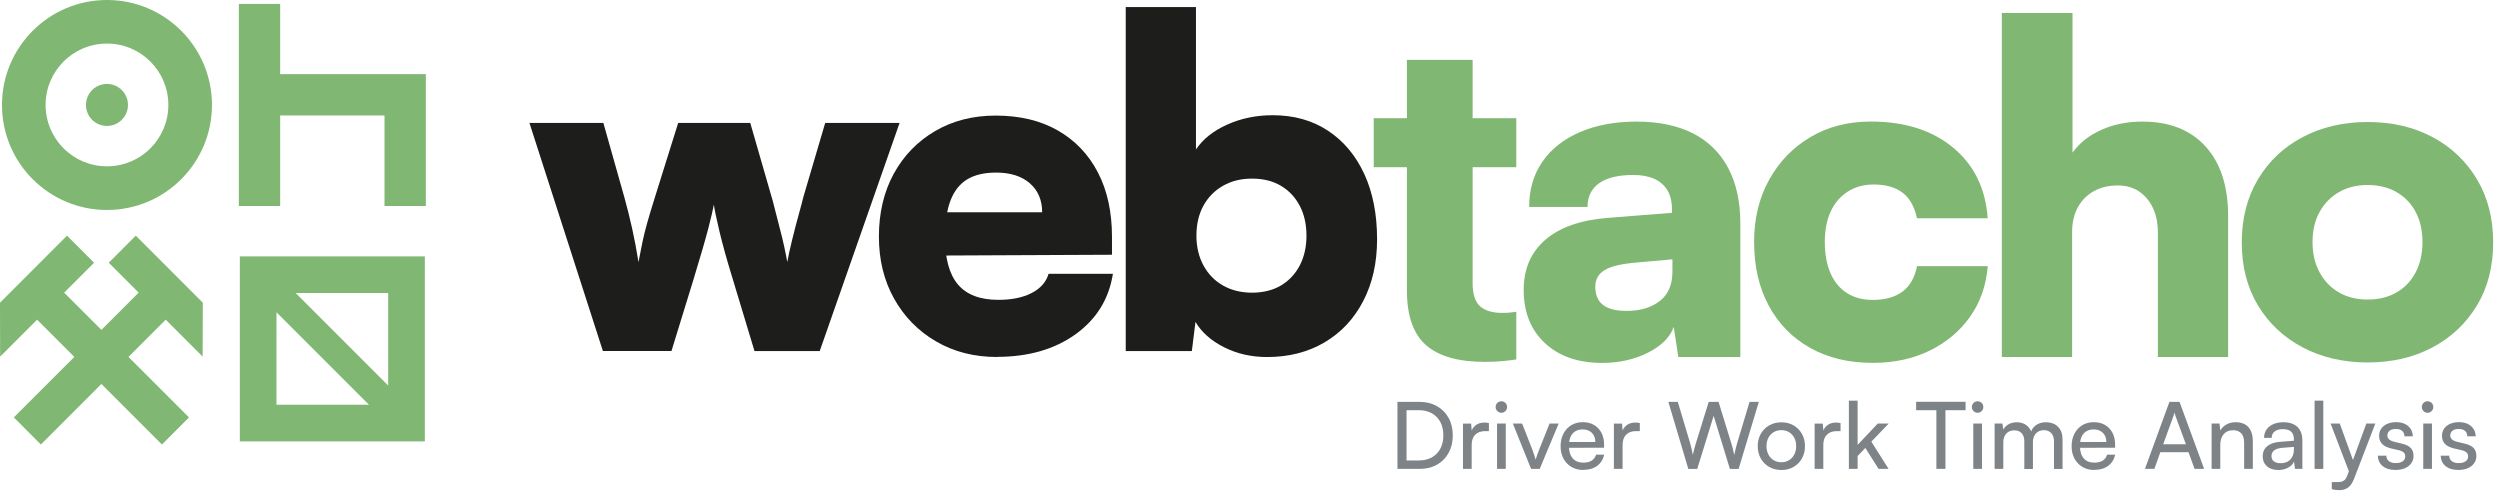 <?xml version="1.0" encoding="UTF-8"?>
<svg id="Warstwa_1" xmlns="http://www.w3.org/2000/svg" version="1.1" viewBox="0 0 603.65 121.07">
  <!-- Generator: Adobe Illustrator 29.5.0, SVG Export Plug-In . SVG Version: 2.1.0 Build 137)  -->
  <defs>
    <style>
      .st0 {
        fill: #1d1d1b;
      }

      .st1 {
        fill: #80b773;
      }

      .st2 {
        fill: #7e8387;
      }
    </style>
  </defs>
  <g>
    <path class="st0" d="M145.58,84.77l-17.74-55.08h17.85l5.07,17.96c.66,2.35,1.28,4.85,1.87,7.49s1.1,5.36,1.54,8.15c.37-1.98.7-3.65.99-5.01.29-1.36.66-2.83,1.1-4.41.44-1.58,1.06-3.65,1.87-6.22l5.62-17.96h17.41l5.18,17.96c.15.44.39,1.34.72,2.7s.72,2.86,1.16,4.52c.44,1.65.83,3.25,1.16,4.79s.57,2.75.72,3.63c.22-1.32.61-3.1,1.16-5.34.55-2.24,1.1-4.35,1.65-6.33.55-1.98.9-3.3,1.05-3.97l5.29-17.96h17.96l-19.28,55.08h-15.75l-5.29-17.52c-1.4-4.55-2.46-8.37-3.19-11.46-.73-3.08-1.18-5.21-1.32-6.39-.22,1.18-.66,3.05-1.32,5.62s-1.87,6.76-3.64,12.56l-5.29,17.18h-16.55Z"/>
    <path class="st0" d="M240.75,86.2c-5.51,0-10.41-1.25-14.71-3.75s-7.68-5.93-10.13-10.3c-2.46-4.37-3.69-9.38-3.69-15.04s1.19-10.78,3.58-15.15c2.39-4.37,5.71-7.8,9.97-10.3s9.14-3.75,14.65-3.75c5.8,0,10.8,1.19,14.98,3.58,4.19,2.39,7.42,5.77,9.69,10.13,2.28,4.37,3.41,9.57,3.41,15.59v4.3l-47.37.22.22-10.47h30.29c0-2.94-.99-5.27-2.97-7-1.98-1.72-4.7-2.59-8.15-2.59-2.86,0-5.2.55-7,1.65s-3.14,2.81-4.02,5.12-1.32,5.27-1.32,8.87c0,5.14,1.05,8.94,3.14,11.4s5.34,3.69,9.75,3.69c3.23,0,5.91-.55,8.04-1.65s3.49-2.64,4.08-4.63h15.53c-.96,6.1-3.97,10.96-9.03,14.6-5.07,3.63-11.38,5.45-18.95,5.45v.03Z"/>
    <path class="st0" d="M287.79,84.77h-15.97V1.71h16.96v34.37c1.69-2.5,4.2-4.5,7.55-6,3.34-1.5,7-2.26,10.96-2.26,5.14,0,9.6,1.25,13.38,3.75s6.7,5.99,8.76,10.47,3.08,9.73,3.08,15.75c0,5.66-1.12,10.63-3.36,14.93s-5.36,7.62-9.36,9.97-8.61,3.52-13.83,3.52c-3.82,0-7.29-.79-10.41-2.37s-5.42-3.62-6.89-6.11l-.88,7.05h.01ZM288.89,56.9c0,2.72.57,5.12,1.71,7.21,1.14,2.09,2.72,3.71,4.74,4.85s4.35,1.71,7,1.71,5.05-.59,7-1.76c1.94-1.17,3.45-2.79,4.52-4.85,1.06-2.06,1.6-4.44,1.6-7.16s-.53-5.1-1.6-7.16c-1.07-2.06-2.57-3.67-4.52-4.85-1.95-1.17-4.28-1.76-7-1.76s-4.98.57-7,1.71c-2.02,1.14-3.6,2.74-4.74,4.79-1.14,2.06-1.71,4.48-1.71,7.27Z"/>
  </g>
  <g>
    <path class="st2" d="M342.78,113.22h-5.35v-16.19h5.26c1.61,0,3.03.34,4.24,1.02s2.17,1.63,2.84,2.84c.68,1.22,1.02,2.63,1.02,4.25s-.34,3-1.01,4.22-1.61,2.17-2.81,2.84c-1.2.68-2.6,1.02-4.2,1.02h.01ZM339.62,98.05v14.16l-1.03-1.03h4.03c1.21,0,2.25-.25,3.12-.74s1.55-1.19,2.04-2.09c.48-.9.73-1.97.73-3.21s-.24-2.34-.73-3.25c-.49-.91-1.17-1.61-2.06-2.11-.89-.49-1.95-.74-3.19-.74h-3.94l1.03-.99Z"/>
    <path class="st2" d="M359.51,102.17v1.93h-.94c-1,0-1.79.29-2.36.86s-.86,1.39-.86,2.45v5.8h-2.1v-10.93h1.97l.18,2.19h-.2c.15-.72.51-1.3,1.08-1.76.57-.46,1.28-.68,2.13-.68.19,0,.38.01.55.03s.36.06.57.1h-.02Z"/>
    <path class="st2" d="M362.51,99.67c-.37,0-.7-.14-.97-.42s-.41-.6-.41-.97.14-.72.41-.99c.28-.27.6-.4.97-.4s.72.13.99.4c.27.27.4.6.4.99s-.13.7-.4.97c-.27.28-.6.42-.99.42ZM361.48,113.22v-10.95h2.1v10.95h-2.1Z"/>
    <path class="st2" d="M369.7,113.22l-4.41-10.95h2.24l2.4,6.11c.19.51.37.99.51,1.44.15.46.27.85.36,1.18.1-.37.24-.78.39-1.23.16-.45.33-.91.53-1.39l2.44-6.11h2.19l-4.57,10.95h-2.08Z"/>
    <path class="st2" d="M382.26,113.48c-1.06,0-2-.24-2.82-.73s-1.46-1.16-1.93-2.02c-.46-.86-.69-1.86-.69-2.99s.23-2.16.68-3.02,1.08-1.55,1.88-2.04c.8-.49,1.73-.74,2.79-.74s1.95.22,2.72.67,1.37,1.08,1.79,1.88c.43.81.64,1.75.64,2.84v.78l-9.38.02.04-1.41h7.23c0-.91-.28-1.64-.83-2.2-.55-.55-1.29-.83-2.22-.83-.7,0-1.3.15-1.8.46s-.88.75-1.14,1.34-.39,1.3-.39,2.12c0,1.31.3,2.33.9,3.04s1.46,1.06,2.58,1.06c.82,0,1.49-.16,2.02-.49.52-.33.87-.81,1.05-1.43h1.97c-.27,1.17-.84,2.07-1.72,2.71s-2,.96-3.36.96v.02Z"/>
    <path class="st2" d="M395.95,102.17v1.93h-.94c-1,0-1.79.29-2.36.86s-.86,1.39-.86,2.45v5.8h-2.1v-10.93h1.97l.18,2.19h-.2c.15-.72.51-1.3,1.08-1.76.57-.46,1.28-.68,2.13-.68.19,0,.38.01.55.03s.36.06.57.1h-.02Z"/>
    <path class="st2" d="M407.66,113.22l-4.82-16.19h2.28l2.96,9.9c.12.42.23.86.34,1.32s.22,1,.34,1.61c.13-.66.26-1.2.39-1.63.13-.43.25-.87.37-1.3l3.07-9.9h2.37l3.05,9.9c.13.43.26.88.38,1.34.12.46.24.99.36,1.59.15-.69.28-1.25.39-1.7.11-.45.22-.85.33-1.21l2.98-9.92h2.24l-4.88,16.19h-2.11l-3.92-12.81-3.96,12.81h-2.16Z"/>
    <path class="st2" d="M424.42,107.73c0-1.12.25-2.11.74-2.98s1.17-1.55,2.03-2.04,1.84-.74,2.95-.74,2.08.25,2.93.74,1.52,1.17,2.02,2.04c.49.87.74,1.86.74,2.98s-.25,2.11-.74,2.98-1.17,1.55-2.02,2.04c-.85.49-1.83.74-2.93.74s-2.09-.25-2.95-.74c-.86-.49-1.53-1.17-2.03-2.04-.49-.87-.74-1.86-.74-2.98ZM426.54,107.73c0,.76.15,1.43.46,2.02.31.58.73,1.04,1.26,1.37.54.33,1.16.49,1.86.49s1.32-.16,1.86-.49c.54-.33.96-.78,1.26-1.37.31-.58.46-1.25.46-2.02s-.15-1.45-.46-2.03c-.31-.57-.73-1.03-1.26-1.35-.54-.33-1.16-.49-1.86-.49s-1.32.17-1.86.49c-.54.33-.96.78-1.26,1.35-.31.58-.46,1.25-.46,2.03Z"/>
    <path class="st2" d="M444.42,102.17v1.93h-.94c-1,0-1.79.29-2.36.86s-.86,1.39-.86,2.45v5.8h-2.1v-10.93h1.97l.18,2.19h-.2c.15-.72.51-1.3,1.08-1.76.57-.46,1.28-.68,2.13-.68.19,0,.38.01.55.03s.36.06.57.1h-.02Z"/>
    <path class="st2" d="M448.54,113.22h-2.11v-16.48h2.11v10.68l4.86-5.15h2.64l-4.19,4.37,4.17,6.58h-2.42l-3.2-5.06-1.86,1.95v3.11Z"/>
    <path class="st2" d="M462.67,99.04v-2.02h11.94v2.02h-11.94ZM469.75,98.03v15.19h-2.19v-15.19s2.19,0,2.19,0Z"/>
    <path class="st2" d="M477.5,99.67c-.37,0-.7-.14-.97-.42s-.41-.6-.41-.97.14-.72.41-.99c.28-.27.6-.4.97-.4s.72.13.99.4c.27.27.4.6.4.99s-.13.7-.4.97c-.27.28-.6.42-.99.42ZM476.47,113.22v-10.95h2.1v10.95h-2.1Z"/>
    <path class="st2" d="M483.72,113.22h-2.1v-10.95h1.88l.29,2.02-.27-.18c.22-.61.64-1.12,1.24-1.53.6-.41,1.34-.62,2.21-.62.97,0,1.78.26,2.42.78s1.06,1.22,1.25,2.08h-.38c.15-.87.56-1.56,1.23-2.08s1.5-.78,2.49-.78c1.25,0,2.24.37,2.96,1.1s1.08,1.73,1.08,3v7.17h-2.06v-6.65c0-.87-.22-1.53-.66-2s-1.03-.71-1.78-.71c-.52,0-.98.12-1.38.35s-.71.56-.93,1c-.22.43-.34.94-.34,1.52v6.5h-2.08v-6.67c0-.87-.22-1.53-.65-1.98-.43-.46-1.02-.68-1.77-.68-.52,0-.98.12-1.38.35s-.71.56-.93.99-.34.93-.34,1.51v6.5-.04Z"/>
    <path class="st2" d="M505.65,113.48c-1.06,0-2-.24-2.82-.73s-1.46-1.16-1.93-2.02c-.46-.86-.69-1.86-.69-2.99s.23-2.16.68-3.02,1.08-1.55,1.88-2.04,1.73-.74,2.79-.74,1.95.22,2.72.67c.77.45,1.37,1.08,1.79,1.88.43.81.64,1.75.64,2.84v.78l-9.38.02.04-1.41h7.23c0-.91-.28-1.64-.83-2.2-.55-.55-1.29-.83-2.22-.83-.7,0-1.3.15-1.8.46s-.88.75-1.14,1.34-.39,1.3-.39,2.12c0,1.31.3,2.33.9,3.04s1.46,1.06,2.58,1.06c.82,0,1.49-.16,2.02-.49.52-.33.87-.81,1.05-1.43h1.97c-.27,1.17-.84,2.07-1.72,2.71-.88.64-2,.96-3.36.96v.02Z"/>
    <path class="st2" d="M520.21,113.22h-2.29l5.91-16.19h2.44l5.94,16.19h-2.31l-1.46-4.03h-6.81l-1.43,4.03h.01ZM524.78,100.52l-2.46,6.76h5.49l-2.49-6.76c-.04-.16-.1-.33-.16-.5s-.1-.32-.11-.44c-.03.12-.07.26-.11.44s-.1.34-.16.5h0Z"/>
    <path class="st2" d="M536.11,113.22h-2.1v-10.95h1.9l.22,1.68c.34-.63.84-1.12,1.49-1.47.65-.35,1.36-.53,2.14-.53,1.43,0,2.49.41,3.18,1.23s1.03,1.93,1.03,3.34v6.7h-2.1v-6.23c0-1.1-.24-1.9-.72-2.38-.48-.49-1.12-.73-1.93-.73-.99,0-1.75.32-2.29.96-.55.64-.82,1.5-.82,2.58v5.8h0Z"/>
    <path class="st2" d="M550.09,113.48c-1.16,0-2.08-.31-2.74-.92-.67-.61-1-1.41-1-2.4s.36-1.8,1.08-2.41c.72-.6,1.72-.96,3-1.06l3.45-.27v-.31c0-.61-.11-1.1-.34-1.47-.22-.37-.53-.63-.92-.78-.39-.16-.83-.24-1.32-.24-.88,0-1.56.18-2.05.55s-.73.88-.73,1.56h-1.84c0-.76.19-1.43.58-1.99.39-.57.94-1.01,1.65-1.32s1.53-.47,2.47-.47,1.71.16,2.39.48,1.21.81,1.59,1.46.57,1.47.57,2.45v6.88h-1.79l-.22-1.77c-.28.63-.77,1.12-1.47,1.49-.69.37-1.48.55-2.36.55h0ZM550.69,111.85c1,0,1.78-.3,2.35-.91.57-.6.85-1.42.85-2.45v-.58l-2.8.22c-.93.09-1.59.31-2,.65s-.62.78-.62,1.32c0,.58.2,1.02.59,1.31.4.29.94.44,1.62.44h.01Z"/>
    <path class="st2" d="M560.99,113.22h-2.11v-16.48h2.11v16.48Z"/>
    <path class="st2" d="M564.96,102.26l3.85,10.66-1.3,1.79-4.77-12.45h2.22ZM563.03,118.12v-1.72h1.41c.34,0,.66-.03.94-.1s.54-.21.78-.43c.24-.22.44-.56.61-1.02l4.61-12.59h2.17l-5.17,13.42c-.37.94-.84,1.62-1.41,2.04s-1.27.63-2.11.63c-.34,0-.66-.02-.96-.06-.3-.04-.59-.09-.87-.17Z"/>
    <path class="st2" d="M574.19,110.03h2.02c0,.55.2.99.61,1.31.4.32.95.48,1.63.48.75,0,1.32-.15,1.72-.44s.6-.68.6-1.18c0-.36-.11-.66-.33-.9-.22-.24-.61-.43-1.18-.58l-1.93-.45c-.97-.24-1.69-.6-2.16-1.1-.47-.49-.71-1.14-.71-1.95,0-.67.18-1.25.53-1.75.35-.49.84-.87,1.46-1.14s1.33-.4,2.14-.4,1.5.14,2.09.43c.59.28,1.05.68,1.39,1.19s.51,1.11.53,1.81h-2.02c-.01-.57-.2-1.01-.56-1.32s-.86-.47-1.5-.47-1.16.14-1.52.43-.54.67-.54,1.16c0,.73.54,1.23,1.61,1.5l1.93.47c.93.21,1.62.55,2.08,1.02.46.47.69,1.11.69,1.92,0,.69-.19,1.29-.56,1.8-.37.52-.88.91-1.53,1.19s-1.42.41-2.3.41c-1.28,0-2.31-.31-3.07-.94s-1.14-1.46-1.14-2.51h.02Z"/>
    <path class="st2" d="M586.15,99.67c-.37,0-.7-.14-.97-.42s-.41-.6-.41-.97.14-.72.41-.99c.28-.27.6-.4.97-.4s.72.13.99.4c.27.27.4.6.4.99s-.13.7-.4.97c-.27.28-.6.42-.99.42ZM585.12,113.22v-10.95h2.1v10.95h-2.1Z"/>
    <path class="st2" d="M589.37,110.03h2.02c0,.55.2.99.61,1.31.4.32.95.48,1.63.48.75,0,1.32-.15,1.72-.44s.6-.68.6-1.18c0-.36-.11-.66-.33-.9-.22-.24-.61-.43-1.18-.58l-1.93-.45c-.97-.24-1.69-.6-2.16-1.1-.47-.49-.71-1.14-.71-1.95,0-.67.18-1.25.53-1.75.35-.49.84-.87,1.46-1.14s1.33-.4,2.14-.4,1.5.14,2.09.43c.59.28,1.05.68,1.39,1.19s.51,1.11.53,1.81h-2.02c-.01-.57-.2-1.01-.56-1.32s-.86-.47-1.5-.47-1.16.14-1.52.43-.54.67-.54,1.16c0,.73.54,1.23,1.61,1.5l1.93.47c.93.21,1.62.55,2.08,1.02.46.47.69,1.11.69,1.92,0,.69-.19,1.29-.56,1.8-.37.52-.88.91-1.53,1.19s-1.42.41-2.3.41c-1.28,0-2.31-.31-3.07-.94s-1.14-1.46-1.14-2.51h.02Z"/>
  </g>
  <g>
    <path class="st1" d="M358.54,87.38c-6.38,0-11.12-1.34-14.2-4.03-3.08-2.69-4.63-7.12-4.63-13.29v-29.69h-8.01v-11.83h8.01v-14.09h15.87v14.09h10.54v11.83h-10.54v27.97c0,2.69.6,4.56,1.8,5.62,1.2,1.06,2.99,1.59,5.35,1.59.72,0,1.34-.03,1.88-.08s1.04-.12,1.51-.19v11.51c-.86.14-1.93.28-3.2.4-1.27.12-2.74.19-4.38.19h0Z"/>
    <path class="st1" d="M386.86,87.63c-5.8,0-10.41-1.6-13.83-4.79-3.42-3.19-5.12-7.47-5.12-12.83,0-5.07,1.74-9.11,5.23-12.12,3.49-3.01,8.54-4.77,15.15-5.29l15.42-1.21v-.88c0-1.83-.37-3.36-1.1-4.57-.74-1.21-1.78-2.13-3.14-2.75-1.36-.62-3.07-.94-5.12-.94-3.6,0-6.33.66-8.21,1.98-1.87,1.32-2.81,3.23-2.81,5.73h-14.1c0-4.19,1.06-7.82,3.19-10.91,2.13-3.08,5.16-5.47,9.09-7.16s8.5-2.53,13.71-2.53,9.9.96,13.6,2.86c3.71,1.91,6.54,4.7,8.48,8.37,1.95,3.67,2.92,8.15,2.92,13.44v32.17h-14.98l-1.1-7.27c-.88,2.5-2.96,4.57-6.22,6.22-3.27,1.65-6.96,2.48-11.07,2.48h0ZM392.81,75.07c3.23,0,5.88-.79,7.93-2.37,2.06-1.58,3.08-3.95,3.08-7.11v-2.97l-8.59.77c-3.67.29-6.26.9-7.77,1.82-1.51.92-2.26,2.26-2.26,4.02,0,1.98.62,3.45,1.87,4.41,1.25.96,3.16,1.43,5.73,1.43h.01Z"/>
    <path class="st1" d="M423.54,58.44c0-5.65,1.21-10.67,3.64-15.04,2.42-4.37,5.75-7.8,9.97-10.3s9.09-3.75,14.6-3.75c8.15,0,14.76,2.09,19.83,6.28s7.86,9.88,8.37,17.07h-17.08c-.59-2.79-1.75-4.85-3.47-6.17-1.73-1.32-4.06-1.98-7-1.98-2.35,0-4.43.57-6.22,1.71-1.8,1.14-3.18,2.74-4.13,4.79-.96,2.06-1.43,4.52-1.43,7.38s.46,5.45,1.38,7.55c.92,2.09,2.24,3.69,3.97,4.79,1.72,1.1,3.8,1.65,6.22,1.65,3.01,0,5.42-.68,7.22-2.04s2.96-3.4,3.47-6.11h17.08c-.37,4.63-1.78,8.69-4.24,12.17-2.46,3.49-5.71,6.22-9.75,8.21-4.04,1.98-8.63,2.97-13.77,2.97-5.8,0-10.85-1.21-15.15-3.63s-7.62-5.82-9.97-10.19-3.53-9.49-3.53-15.37h-.01Z"/>
    <path class="st1" d="M500.32,86.2h-16.96V3.14h17.07v33.71c1.69-2.35,4.02-4.19,7-5.51,2.97-1.32,6.26-1.98,9.86-1.98,6.54,0,11.62,2,15.26,6,3.63,4,5.45,9.6,5.45,16.8v34.04h-16.96v-29.96c0-2.35-.4-4.37-1.21-6.06-.81-1.69-1.93-3.01-3.36-3.97-1.43-.95-3.14-1.43-5.12-1.43-2.2,0-4.13.46-5.78,1.38s-2.94,2.22-3.86,3.91-1.38,3.67-1.38,5.95v30.18h0Z"/>
    <path class="st1" d="M541.3,58.55c0-5.8,1.3-10.89,3.91-15.26,2.61-4.37,6.21-7.77,10.8-10.19,4.59-2.42,9.82-3.64,15.7-3.64s11.09,1.21,15.64,3.64c4.55,2.42,8.13,5.82,10.74,10.19,2.61,4.37,3.91,9.46,3.91,15.26s-1.3,10.87-3.91,15.2c-2.61,4.33-6.19,7.71-10.74,10.13s-9.77,3.64-15.64,3.64-11.11-1.21-15.7-3.64c-4.59-2.42-8.19-5.8-10.8-10.13-2.61-4.33-3.91-9.4-3.91-15.2ZM558.38,58.44c0,2.79.57,5.23,1.71,7.33,1.14,2.09,2.7,3.71,4.68,4.85s4.3,1.71,6.94,1.71,4.96-.57,6.94-1.71,3.53-2.75,4.63-4.85,1.65-4.53,1.65-7.33-.55-5.21-1.65-7.27c-1.1-2.06-2.64-3.65-4.63-4.79-1.98-1.14-4.3-1.71-6.94-1.71s-4.96.57-6.94,1.71-3.54,2.74-4.68,4.79c-1.14,2.06-1.71,4.48-1.71,7.27Z"/>
  </g>
  <g>
    <path class="st1" d="M25.83,0C11.83,0,.48,11.35.48,25.35s11.35,25.35,25.35,25.35,25.35-11.35,25.35-25.35S39.83,0,25.83,0ZM25.83,40.16c-8.18,0-14.82-6.63-14.82-14.82s6.63-14.82,14.82-14.82,14.82,6.63,14.82,14.82-6.63,14.82-14.82,14.82Z"/>
    <circle class="st1" cx="25.83" cy="25.34" r="5.07"/>
  </g>
  <path class="st1" d="M57.91,61.91v44.67h44.67v-44.67h-44.67ZM93.73,93.08l-22.33-22.33h22.33v22.33ZM66.76,75.4l22.33,22.33h-22.33v-22.33Z"/>
  <polygon class="st1" points="92.84 17.9 67.65 17.9 67.65 .95 57.67 .95 57.67 49.74 67.65 49.74 67.65 27.88 92.84 27.88 92.84 49.74 102.82 49.74 102.82 27.88 102.82 17.9 92.84 17.9"/>
  <polygon class="st1" points="48.97 73.09 32.79 56.9 26.26 63.44 33.48 70.66 3.34 100.79 9.87 107.33 40.01 77.19 48.93 86.11 48.97 73.09"/>
  <polygon class="st1" points="0 73.09 16.18 56.9 22.71 63.44 15.49 70.66 45.63 100.79 39.1 107.33 8.96 77.19 .03 86.11 0 73.09"/>
</svg>